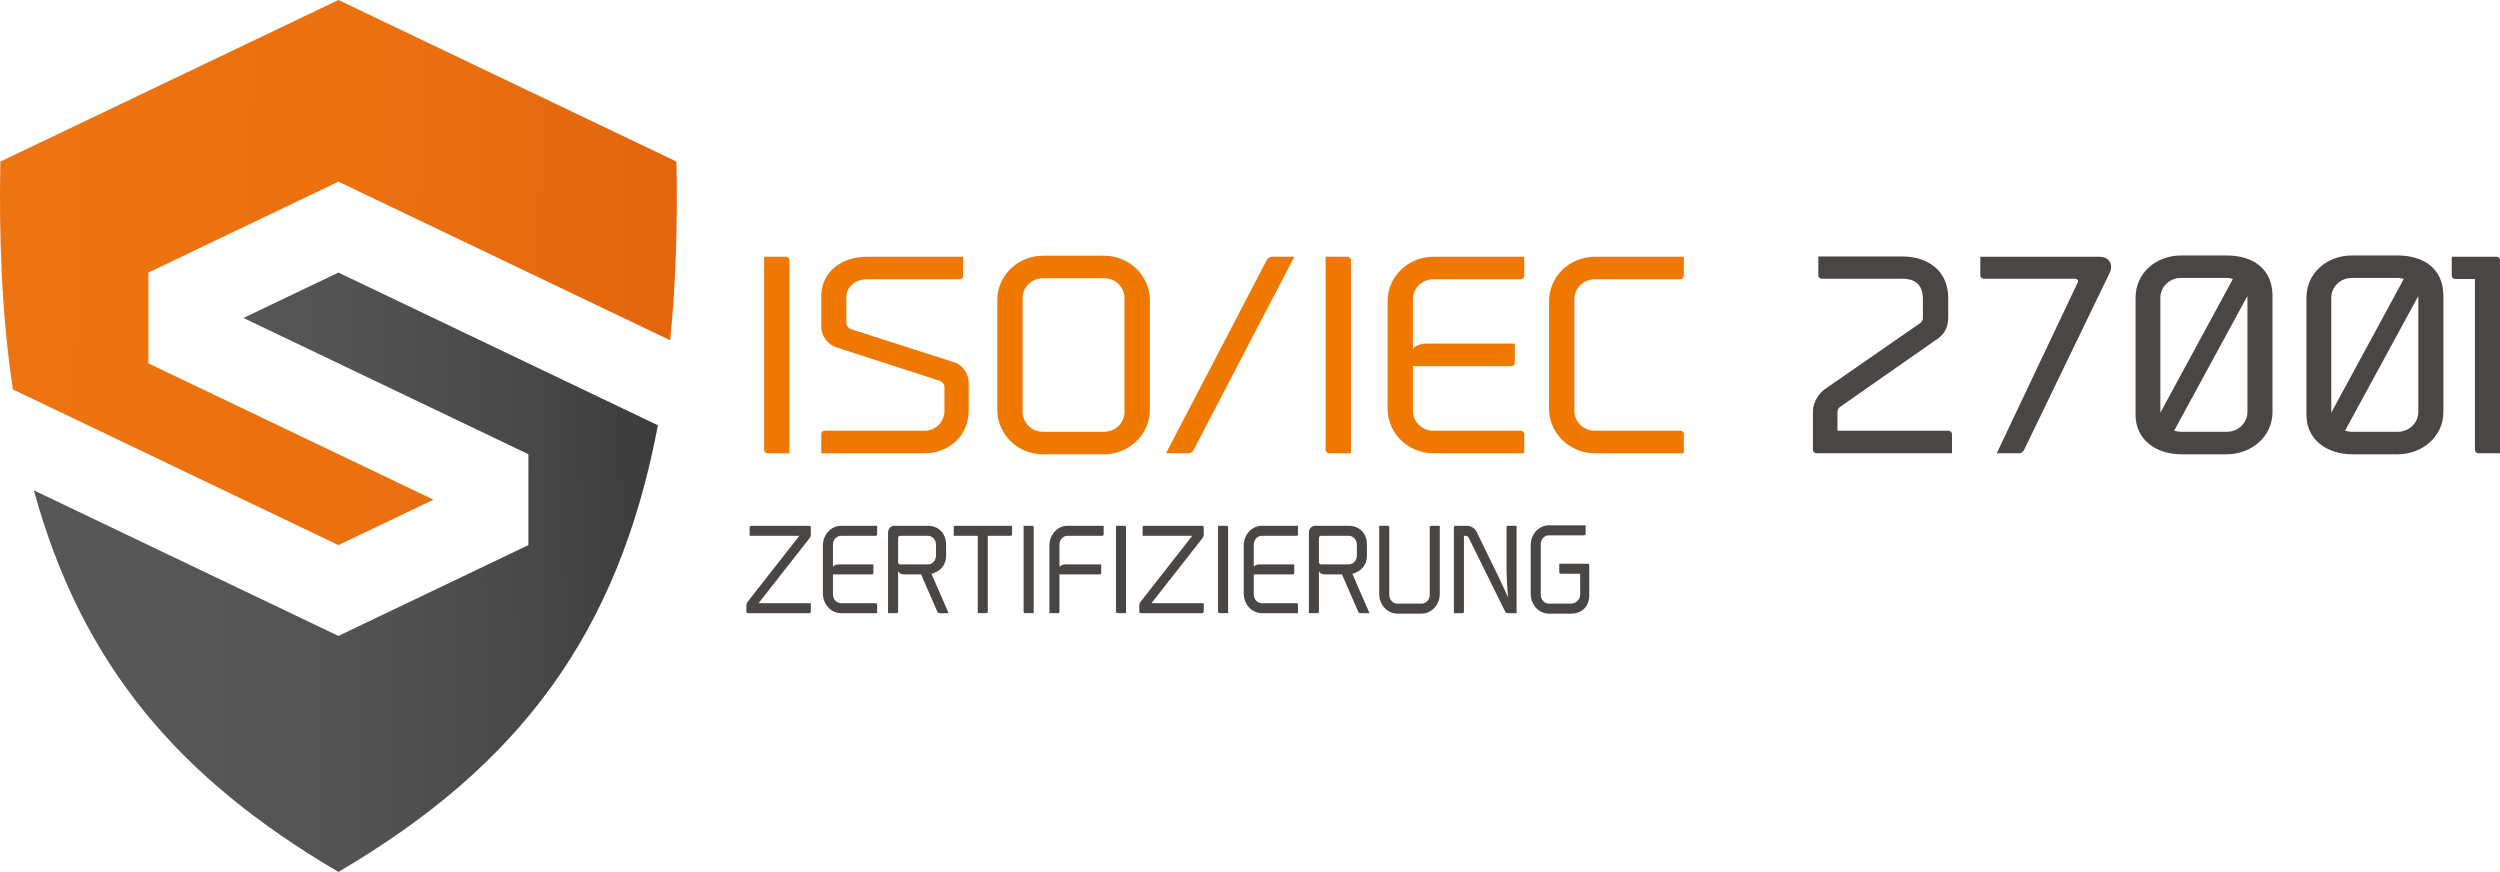 <?xml version="1.0" encoding="UTF-8"?>
<svg id="Ebene_1" xmlns="http://www.w3.org/2000/svg" width="329.739" height="115" version="1.1" xmlns:xlink="http://www.w3.org/1999/xlink" viewBox="0 0 329.739 115">
  <!-- Generator: Adobe Illustrator 29.0.1, SVG Export Plug-In . SVG Version: 2.1.0 Build 192)  -->
  <defs>
    <linearGradient id="Neues_Verlaufsfeld_2" data-name="Neues Verlaufsfeld 2" x1="19.807" y1="75.862" x2="89.384" y2="74.775" gradientUnits="userSpaceOnUse">
      <stop offset="0" stop-color="#575757"/>
      <stop offset=".372" stop-color="#535353"/>
      <stop offset=".741" stop-color="#474747"/>
      <stop offset="1" stop-color="#3b3a3a"/>
    </linearGradient>
    <linearGradient id="Neues_Verlaufsfeld_1" data-name="Neues Verlaufsfeld 1" x1="4.429" y1="34.73" x2="88.138" y2="37.266" gradientUnits="userSpaceOnUse">
      <stop offset="0" stop-color="#ee7411"/>
      <stop offset=".534" stop-color="#ea7010"/>
      <stop offset="1" stop-color="#e2660e"/>
    </linearGradient>
  </defs>
  <g>
    <path d="M100.785,59.333v-25.47h2.88c.249,0,.463.207.463.449v25.469h-2.88c-.249,0-.463-.207-.463-.449Z" fill="#ee7800"/>
    <path d="M121.939,56.813c1.493,0,2.63-1.173,2.63-2.622v-3.141c0-.345-.284-.725-.64-.828l-13.652-4.418c-1.066-.345-1.955-1.519-1.955-2.623v-4.107c0-3.244,2.701-5.212,6.043-5.212h12.656v2.52c0,.242-.178.449-.462.449h-12.195c-1.493,0-2.737.932-2.737,2.382v3.347c0,.38.285.759.64.863l13.652,4.383c1.066.345,1.849,1.553,1.849,2.657v3.693c0,3.244-2.524,5.625-5.831,5.625h-13.616v-2.519c0-.276.213-.449.462-.449h13.154Z" fill="#ee7800"/>
    <path d="M137.581,59.92c-3.342,0-6.044-2.624-6.044-5.867v-14.461c0-3.244,2.703-5.867,6.044-5.867h8.035c3.306,0,6.043,2.623,6.043,5.867v14.461c0,3.243-2.737,5.867-6.043,5.867h-8.035ZM134.879,39.316v15.012c0,1.45,1.209,2.624,2.702,2.624h8.035c1.493,0,2.701-1.173,2.701-2.624v-15.012c0-1.449-1.209-2.623-2.701-2.623h-8.035c-1.493,0-2.702,1.174-2.702,2.623Z" fill="#ee7800"/>
    <path d="M170.716,33.863l-13.296,25.505c-.107.207-.427.414-.676.414h-2.95l13.296-25.504c.107-.207.391-.414.676-.414h2.95Z" fill="#ee7800"/>
    <path d="M174.84,59.333v-25.47h2.88c.249,0,.463.207.463.449v25.469h-2.88c-.249,0-.463-.207-.463-.449Z" fill="#ee7800"/>
    <path d="M186.358,39.454v6.557c.356-.414.995-.69,1.743-.69h11.696v2.519c0,.242-.213.449-.462.449h-12.977v5.902c0,1.449,1.209,2.622,2.702,2.622h11.519c.248,0,.462.208.462.449v2.519h-11.98c-3.342,0-6.044-2.623-6.044-5.867v-14.185c0-3.244,2.702-5.867,6.044-5.867h11.98v2.52c0,.242-.213.449-.462.449h-11.519c-1.493,0-2.702,1.173-2.702,2.623Z" fill="#ee7800"/>
    <path d="M204.312,39.73c0-3.244,2.702-5.867,6.044-5.867h11.731v2.52c0,.242-.213.449-.462.449h-11.27c-1.493,0-2.702,1.173-2.702,2.623v14.737c0,1.449,1.209,2.622,2.702,2.622h11.27c.249,0,.462.208.462.449v2.519h-11.731c-3.342,0-6.044-2.657-6.044-5.867v-14.185Z" fill="#ee7800"/>
    <path d="M242.353,56.813h14.647c.248,0,.462.208.462.449v2.519h-17.882c-.249,0-.463-.207-.463-.449v-5.108c0-1.104.783-2.45,1.778-3.037l12.301-8.525c.249-.138.427-.449.427-.69v-2.519c0-2.105-1.244-2.692-2.738-2.692h-10.595c-.248,0-.462-.173-.462-.449v-2.485h11.056c3.342,0,6.08,1.83,6.08,5.488v2.588c0,1.553-.783,2.45-1.778,3.037l-12.443,8.697c-.213.103-.39.414-.39.656v2.519Z" fill="#494644"/>
    <path d="M261.195,36.313v-2.45h15.713c1.138,0,1.778.828,1.458,1.898l-11.412,23.606c-.107.207-.356.414-.605.414h-2.986l10.701-22.571c.071-.242-.107-.449-.356-.449h-12.052c-.248,0-.462-.173-.462-.449Z" fill="#494644"/>
    <path d="M299.732,39.04v15.288c0,3.244-2.737,5.592-6.079,5.592h-5.937c-3.342,0-6.044-1.933-6.044-5.177v-15.496c0-3.244,2.702-5.556,6.044-5.556h5.937c3.342,0,6.079,1.622,6.079,5.349ZM284.943,54.328v.104l9.564-17.636c-.249-.069-.498-.138-.783-.138h-6.079c-1.493,0-2.702,1.174-2.702,2.623v15.047ZM296.426,39.281v-.242l-9.669,17.773c.284.069.604.139.889.139h6.079c1.493,0,2.702-1.173,2.702-2.624v-15.047Z" fill="#494644"/>
    <path d="M322.273,39.04v15.288c0,3.244-2.737,5.592-6.079,5.592h-5.937c-3.342,0-6.044-1.933-6.044-5.177v-15.496c0-3.244,2.702-5.556,6.044-5.556h5.937c3.342,0,6.079,1.622,6.079,5.349ZM307.483,54.328v.104l9.564-17.636c-.249-.069-.498-.138-.782-.138h-6.08c-1.493,0-2.702,1.174-2.702,2.623v15.047ZM318.966,39.281v-.242l-9.669,17.773c.284.069.604.139.889.139h6.08c1.493,0,2.701-1.173,2.701-2.624v-15.047Z" fill="#494644"/>
    <path d="M329.739,34.312v25.469h-2.845c-.248,0-.462-.207-.462-.449v-22.536h-2.595c-.249,0-.462-.172-.462-.449v-2.485h5.901c.249,0,.463.173.463.449Z" fill="#494644"/>
    <path d="M98.88,70.669v-1.12c0-.108.085-.199.184-.199h7.695c.099,0,.184.092.184.199v.92c0,.215-.07.415-.198.552l-6.692,8.534h6.889v1.12c0,.108-.084.199-.184.199h-8.132c-.099,0-.184-.092-.184-.199v-.767c0-.199.07-.4.184-.552l6.805-8.687h-6.551Z" fill="#494644"/>
    <path d="M109.861,71.835v2.916c.141-.184.395-.306.692-.306h4.645v1.12c0,.108-.085.199-.184.199h-5.154v2.625c0,.644.48,1.167,1.073,1.167h4.574c.099,0,.184.092.184.199v1.12h-4.757c-1.327,0-2.4-1.166-2.4-2.609v-6.308c0-1.442,1.073-2.609,2.4-2.609h4.757v1.12c0,.108-.084.199-.184.199h-4.574c-.593,0-1.073.522-1.073,1.167Z" fill="#494644"/>
    <path d="M118.456,75.35v5.325c0,.108-.084.199-.184.199h-1.143v-10.635c0-.492.367-.89.818-.89h4.434c1.327,0,2.4.905,2.4,2.471v1.489c0,1.35-.89,2.087-1.92,2.378l2.259,5.187h-1.228c-.098,0-.212-.092-.254-.184l-2.146-4.927h-2.216c-.396,0-.692-.123-.791-.414h-.028ZM122.381,74.445c.593,0,1.073-.522,1.073-1.167v-1.443c0-.644-.48-1.167-1.073-1.167h-3.656c-.155,0-.269.139-.269.292v3.192c0,.169.127.292.269.292h3.656Z" fill="#494644"/>
    <path d="M133.489,69.349v1.12c0,.108-.084.199-.184.199h-3.022v10.007c0,.108-.07.199-.184.199h-1.143v-10.206h-3.163v-1.12c0-.108.085-.199.184-.199h7.512Z" fill="#494644"/>
    <path d="M135.01,80.675v-11.326h1.144c.098,0,.184.092.184.199v11.326h-1.144c-.098,0-.184-.092-.184-.199Z" fill="#494644"/>
    <path d="M145.569,69.349v1.12c0,.108-.084.199-.184.199h-4.574c-.593,0-1.073.522-1.073,1.167v2.947c.141-.199.409-.337.706-.337h4.801v1.12c0,.108-.085.199-.184.199h-5.323v4.911c0,.108-.084.199-.184.199h-1.143v-8.917c0-1.442,1.073-2.609,2.4-2.609h4.757Z" fill="#494644"/>
    <path d="M147.19,80.675v-11.326h1.144c.098,0,.184.092.184.199v11.326h-1.144c-.098,0-.184-.092-.184-.199Z" fill="#494644"/>
    <path d="M150.704,70.669v-1.12c0-.108.085-.199.184-.199h7.695c.099,0,.184.092.184.199v.92c0,.215-.07.415-.198.552l-6.692,8.534h6.889v1.12c0,.108-.084.199-.184.199h-8.132c-.099,0-.184-.092-.184-.199v-.767c0-.199.07-.4.184-.552l6.805-8.687h-6.551Z" fill="#494644"/>
    <path d="M160.654,80.675v-11.326h1.144c.098,0,.184.092.184.199v11.326h-1.144c-.098,0-.184-.092-.184-.199Z" fill="#494644"/>
    <path d="M165.369,71.835v2.916c.141-.184.395-.306.692-.306h4.645v1.12c0,.108-.085.199-.184.199h-5.154v2.625c0,.644.48,1.167,1.073,1.167h4.574c.099,0,.184.092.184.199v1.12h-4.757c-1.327,0-2.4-1.166-2.4-2.609v-6.308c0-1.442,1.073-2.609,2.4-2.609h4.757v1.12c0,.108-.084.199-.184.199h-4.574c-.593,0-1.073.522-1.073,1.167Z" fill="#494644"/>
    <path d="M173.964,75.35v5.325c0,.108-.084.199-.184.199h-1.143v-10.635c0-.492.367-.89.818-.89h4.434c1.327,0,2.4.905,2.4,2.471v1.489c0,1.35-.89,2.087-1.92,2.378l2.259,5.187h-1.228c-.098,0-.212-.092-.254-.184l-2.146-4.927h-2.216c-.396,0-.692-.123-.791-.414h-.028ZM177.889,74.445c.593,0,1.073-.522,1.073-1.167v-1.443c0-.644-.48-1.167-1.073-1.167h-3.656c-.155,0-.269.139-.269.292v3.192c0,.169.127.292.269.292h3.656Z" fill="#494644"/>
    <path d="M181.91,78.327v-8.977h1.143c.099,0,.184.092.184.199v8.902c0,.644.48,1.166,1.073,1.166h3.191c.593,0,1.073-.522,1.073-1.166v-8.902c0-.108.084-.199.184-.199h1.143v8.977c0,1.443-1.087,2.61-2.4,2.61h-3.191c-1.327,0-2.4-1.167-2.4-2.61Z" fill="#494644"/>
    <path d="M198.918,78.788c-.14-1.197-.14-2.164-.212-3.254v-5.985c0-.108.085-.199.184-.199h1.143v11.525h-1.228c-.099,0-.227-.092-.269-.184l-4.829-9.776c-.07-.139-.24-.246-.381-.246h-.24v10.007c0,.108-.084.199-.184.199h-1.143v-11.326c0-.108.084-.199.184-.199h1.61c.451,0,.988.353,1.199.783l2.88,5.908,1.285,2.747Z" fill="#494644"/>
    <path d="M201.894,78.327v-6.43c0-1.443,1.073-2.61,2.4-2.61h4.843v1.121c0,.108-.085.199-.198.199h-4.645c-.593,0-1.073.522-1.073,1.167v6.676c0,.644.48,1.166,1.073,1.166h2.922c.593,0,1.2-.522,1.2-1.166v-2.778h-2.569c-.099,0-.184-.093-.184-.199v-1.121h3.769c.099,0,.184.093.184.199v3.929c0,1.627-1.072,2.456-2.4,2.456h-2.922c-1.327,0-2.4-1.167-2.4-2.61Z" fill="#494644"/>
  </g>
  <g>
    <path d="M44.635,115c23.865-13.996,36.939-31.421,42.141-58.906l-42.141-20.146-12.527,5.99,37.585,17.969v11.99l-25.059,11.979L4.464,64.674c6.342,23.108,19.211,38.032,40.171,50.326h0Z" fill="url(#Neues_Verlaufsfeld_2)" fill-rule="evenodd"/>
    <path d="M1.696,51.363l42.939,20.533,12.535-5.991-37.596-17.978v-11.98l25.062-11.988,43.753,20.922c.794-7.813.989-15.756.831-23.57L44.635,0,.048,21.311c-.194,9.989.167,20.154,1.647,30.052h0Z" fill="url(#Neues_Verlaufsfeld_1)" fill-rule="evenodd"/>
  </g>
</svg>